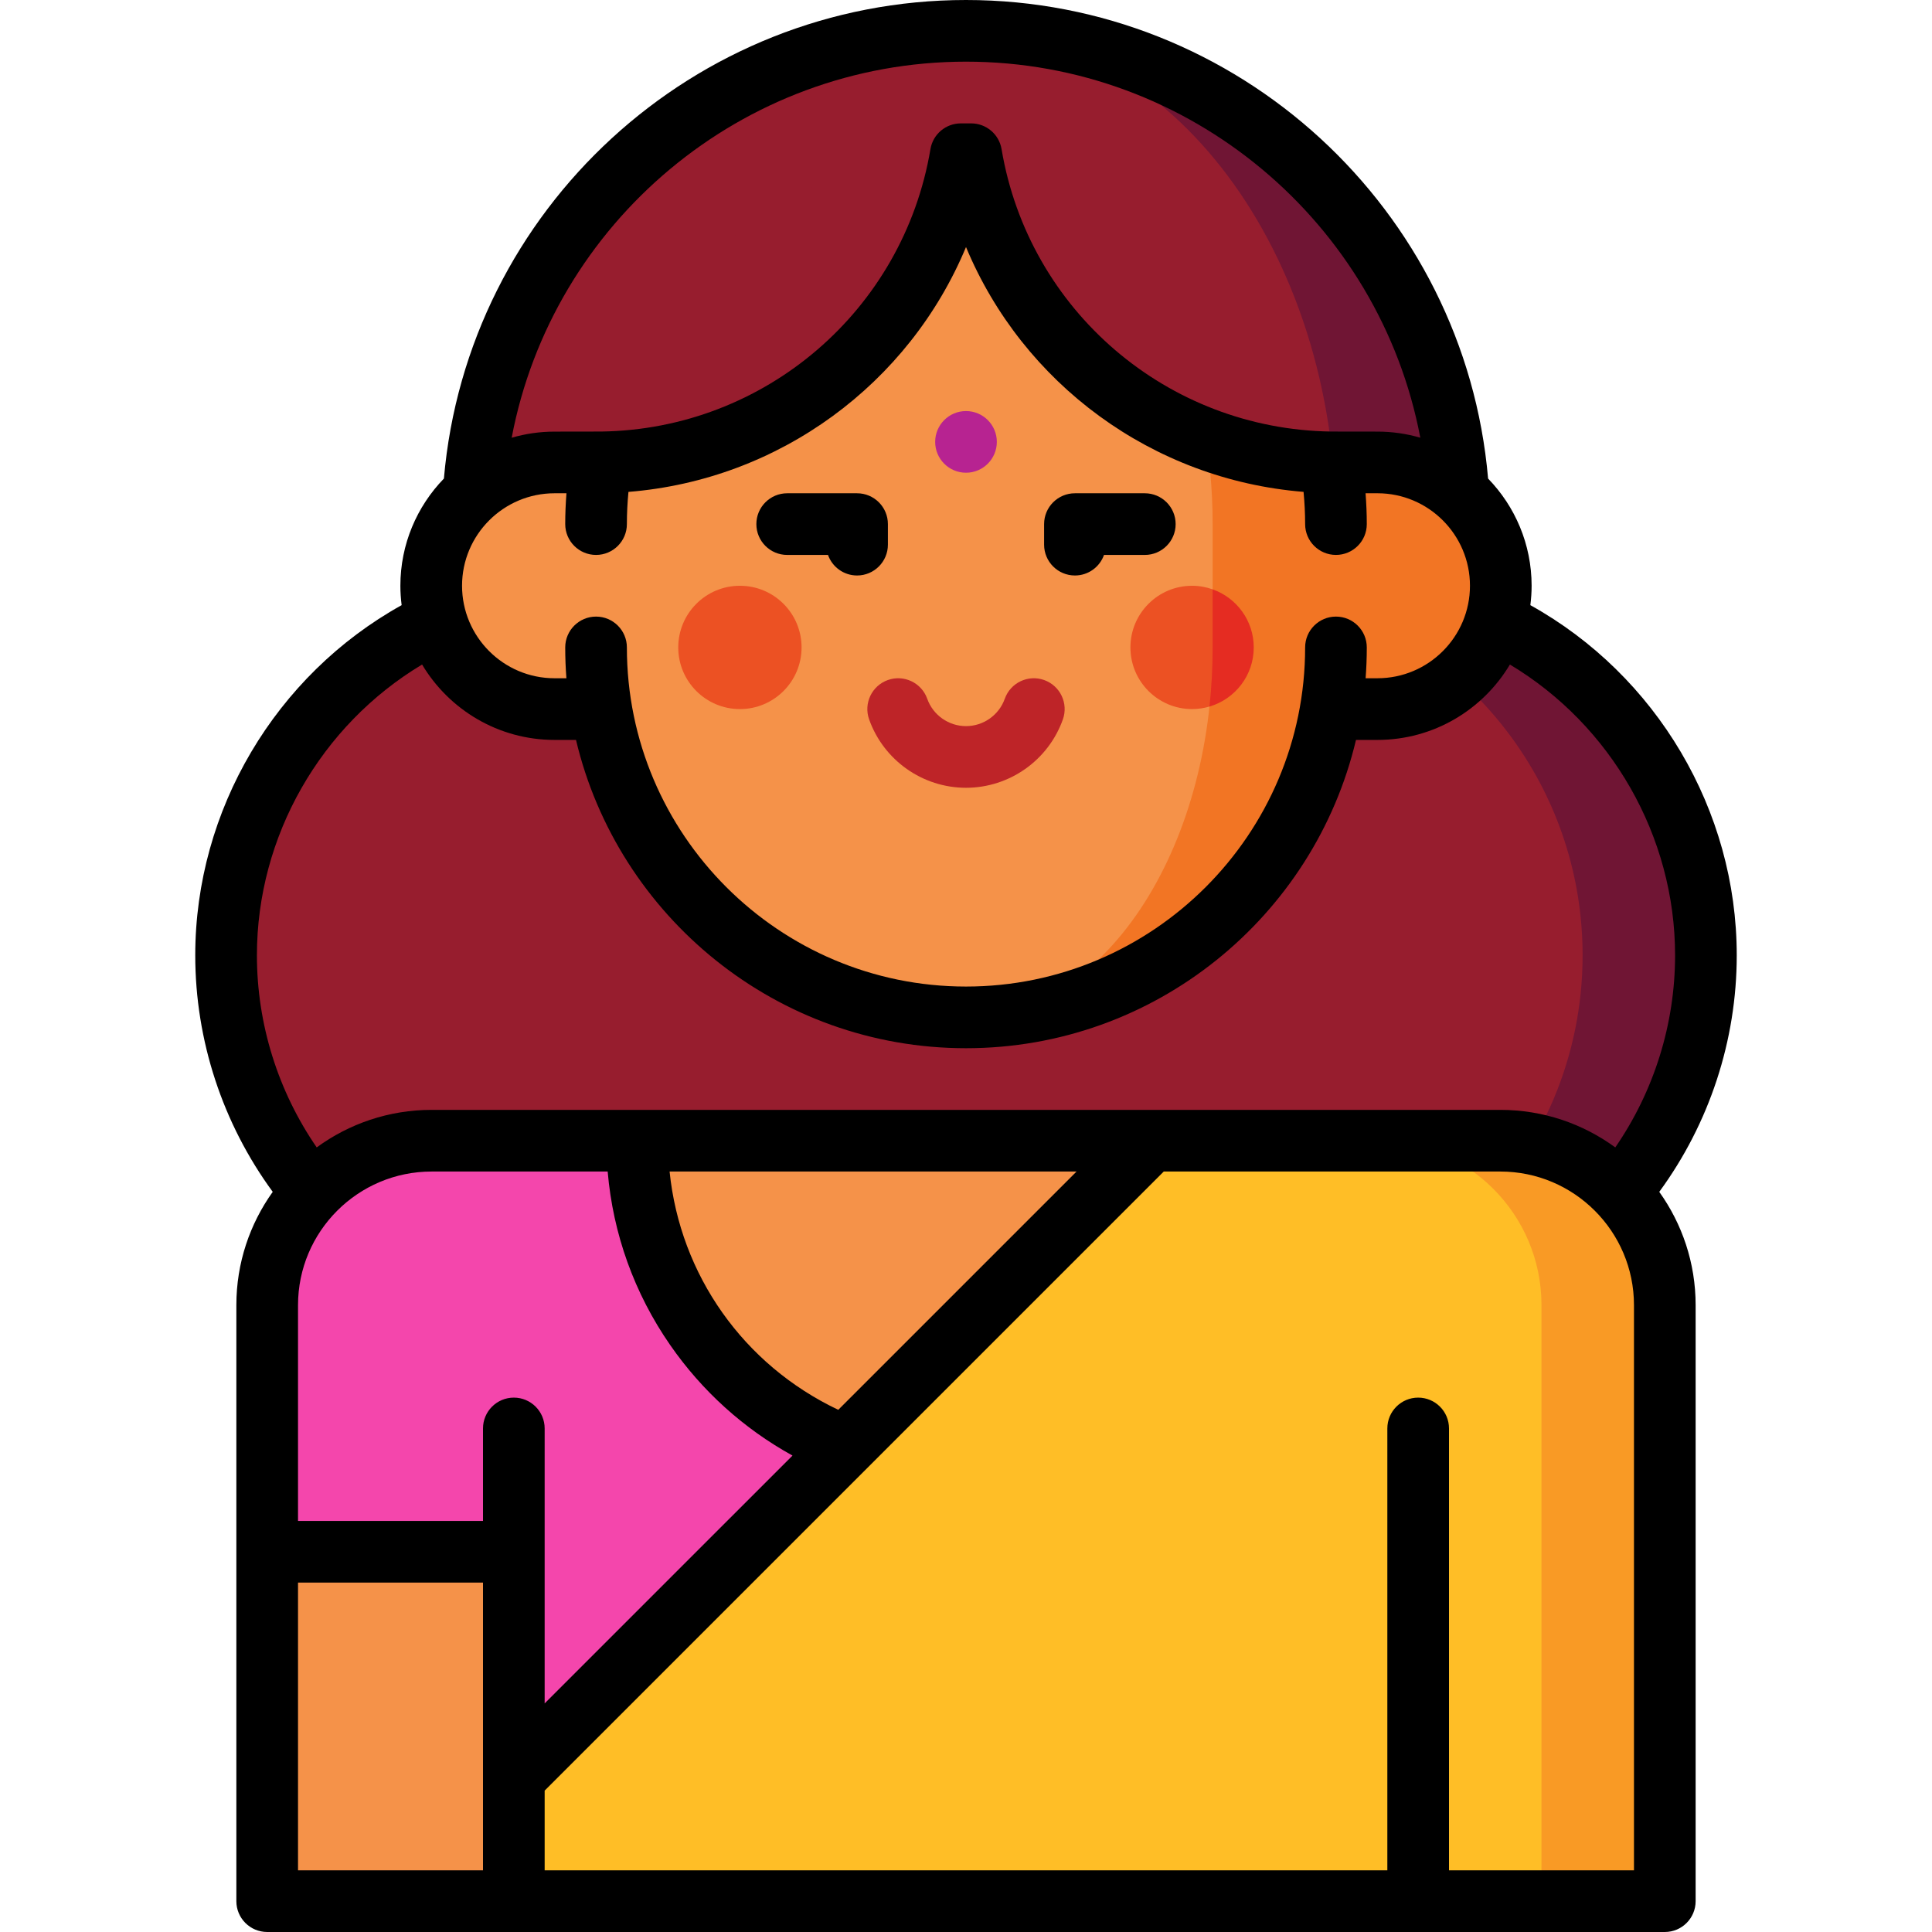 <?xml version="1.0" encoding="iso-8859-1"?>
<!-- Uploaded to: SVG Repo, www.svgrepo.com, Generator: SVG Repo Mixer Tools -->
<svg height="800px" width="800px" version="1.1" id="Layer_1" xmlns="http://www.w3.org/2000/svg" xmlns:xlink="http://www.w3.org/1999/xlink" 
	 viewBox="0 0 512 512" xml:space="preserve">
<path style="fill:#701534;" d="M386.723,160.789v-21.895C386.723,66.813,328.081,8.17,256,8.17l65.471,342.931
	c13.246,0,24.58,0,32.681,0c54.087,0,97.934-43.847,97.934-97.934C452.085,210.501,424.797,174.214,386.723,160.789z"/>
<path style="fill:#971D2E;" d="M419.404,253.168c0-42.667-27.288-78.954-65.362-92.379v-21.895
	C354.043,66.813,310.061,8.17,256,8.17c-72.081,0-130.723,58.643-130.723,130.723v21.895
	c-38.073,13.424-65.362,49.712-65.362,92.379c0,54.087,43.847,97.934,97.934,97.934c31.532,0,112.06,0,163.622,0
	C375.557,351.101,419.404,307.254,419.404,253.168z"/>
<path style="fill:#F59249;" d="M146.955,122.553c-18.05,0-32.681,14.632-32.681,32.681c0,18.05,14.631,32.681,32.681,32.681H256
	v-65.362H146.955z"/>
<path style="fill:#F27524;" d="M365.045,122.553H256v65.362h109.045c18.05,0,32.681-14.631,32.681-32.681
	C397.726,137.185,383.094,122.553,365.045,122.553z"/>
<path style="fill:#F59249;" d="M159.326,122.521c0.073-0.434,0.146-0.846,0.219-1.276
	C159.468,121.669,159.398,122.095,159.326,122.521z"/>
<path style="fill:#F27524;" d="M352.676,122.536l-41.079-35.199l-55.556,182.281c54.128-0.023,98.001-43.909,98.001-98.043v-32.681
	C354.043,133.319,353.57,127.856,352.676,122.536z"/>
<path style="fill:#F59249;" d="M321.362,171.574v-32.681c0-18.917-3.577-36.576-9.764-51.556l-54.232-46.469
	c-0.455-0.007-0.91-0.017-1.366-0.017c-0.456,0-0.911,0.011-1.366,0.017l-95.31,81.667c-0.893,5.32-1.366,10.784-1.366,16.358
	v32.681c0,54.148,43.895,98.043,98.043,98.043C292.121,269.583,321.362,225.702,321.362,171.574z"/>
<path style="fill:#BE2428;" d="M276.711,180.216c-4.249-1.51-8.923,0.709-10.434,4.962c-1.543,4.338-5.672,7.252-10.277,7.252
	s-8.734-2.914-10.276-7.252c-1.511-4.252-6.184-6.472-10.435-4.962c-4.252,1.512-6.473,6.183-4.962,10.435
	c3.853,10.838,14.17,18.119,25.673,18.119c11.504,0,21.82-7.281,25.672-18.119C283.184,186.4,280.963,181.728,276.711,180.216z"/>
<circle style="fill:#EC5123;" cx="196.085" cy="171.574" r="16.34"/>
<path style="fill:#E52C22;" d="M321.362,156.184l-11.306,15.382l10.472,15.678c6.777-1.992,11.728-8.248,11.728-15.669
	C332.255,164.463,327.704,158.429,321.362,156.184z"/>
<path style="fill:#EC5123;" d="M321.362,156.184c-1.706-0.605-3.534-0.95-5.447-0.95c-9.024,0-16.34,7.316-16.34,16.34
	s7.316,16.34,16.34,16.34c1.604,0,3.148-0.241,4.612-0.671c0.546-5.103,0.834-10.336,0.834-15.669V156.184z"/>
<polygon style="fill:#F59249;" points="70.809,411.234 70.809,503.83 136.17,503.83 157.957,389.447 "/>
<path style="fill:#F446AC;" d="M223.989,383.33l-55.138-81.032h-54.468c-24.066,0-43.574,19.509-43.574,43.574v65.362h65.362v59.915
	L223.989,383.33z"/>
<path style="fill:#F59249;" d="M168.851,302.298c0,48.054,39.095,87.149,87.149,87.149c0.011,0,0.731,0,0.731,0l0.098-0.004
	c47.672-0.446,86.32-39.374,86.32-87.145H168.851z"/>
<path style="fill:#F99A25;" d="M397.617,302.298h-32.681l43.574,201.532h32.681V345.872
	C441.191,321.807,421.683,302.298,397.617,302.298z"/>
<path style="fill:#FFBE26;" d="M364.936,302.298h-59.915L136.17,471.149v32.681h272.34V345.872
	C408.511,321.807,389.002,302.298,364.936,302.298z"/>
<g>
	<path style="fill:#971D2E;" d="M352.676,122.536c-7.715-45.924-47.35-81.011-95.31-81.667
		C265.08,86.792,304.716,121.88,352.676,122.536z"/>
	<path style="fill:#971D2E;" d="M254.634,40.868c-47.96,0.656-87.597,35.744-95.31,81.667
		C207.284,121.88,246.92,86.792,254.634,40.868z"/>
</g>
<circle style="fill:#B72391;" cx="256" cy="117.106" r="8.17"/>
<path d="M460.255,253.168c0-38.483-21.273-74.219-54.694-92.796c0.212-1.684,0.334-3.397,0.334-5.137
	c0-11.033-4.403-21.051-11.535-28.409C388.191,55.45,328.031,0,256,0c-72.03,0-132.191,55.45-138.361,126.826
	c-7.132,7.358-11.535,17.375-11.535,28.408c0,1.741,0.122,3.453,0.334,5.137c-33.421,18.578-54.694,54.313-54.694,92.796
	c0,22.575,7.262,44.573,20.531,62.686c-6.058,8.473-9.638,18.832-9.638,30.018V503.83c0,4.512,3.658,8.17,8.17,8.17h370.383
	c4.513,0,8.17-3.658,8.17-8.17V345.872c0-11.187-3.58-21.545-9.638-30.018C452.994,297.742,460.255,275.742,460.255,253.168z
	 M354.043,163.404c-4.513,0-8.17,3.658-8.17,8.17c0,49.556-40.317,89.872-89.872,89.872c-49.556,0-89.872-40.316-89.872-89.872
	c0-4.512-3.658-8.17-8.17-8.17s-8.17,3.658-8.17,8.17c0,2.748,0.105,5.473,0.312,8.17h-3.144c-13.516,0-24.511-10.995-24.511-24.511
	c0-13.516,10.995-24.511,24.523-24.511l3.145-0.004c-0.207,2.719-0.325,5.449-0.325,8.175c0,4.512,3.658,8.17,8.17,8.17
	s8.17-3.658,8.17-8.17c0-2.85,0.149-5.701,0.416-8.534c40.068-3.21,74.375-28.673,89.456-64.886
	c15.072,36.185,49.354,61.639,89.456,64.879c0.267,2.836,0.416,5.689,0.416,8.539c0,4.512,3.657,8.17,8.17,8.17
	c4.513,0,8.17-3.658,8.17-8.17c0-2.726-0.117-5.456-0.324-8.175l3.156,0.005c13.515,0,24.511,10.995,24.511,24.511
	c0,13.516-10.996,24.511-24.511,24.511h-3.143c0.206-2.697,0.312-5.422,0.312-8.17C362.213,167.062,358.556,163.404,354.043,163.404
	z M256,16.34c59.375,0,109.606,42.696,120.397,99.658c-3.604-1.045-7.405-1.616-11.341-1.616l-12.268-0.017
	c-43.437-0.594-80.18-32.073-87.365-74.851c-0.66-3.935-4.067-6.817-8.057-6.817h-2.732c-3.99,0-7.397,2.882-8.057,6.816
	c-7.185,42.778-43.929,74.259-87.264,74.851l-12.358,0.019c-3.94,0-7.746,0.572-11.353,1.618
	C146.393,59.038,196.625,16.34,256,16.34z M111.858,176.107c7.135,11.952,20.193,19.978,35.097,19.978h5.692
	c11.095,46.788,53.221,81.702,103.353,81.702s92.258-34.914,103.353-81.702h5.692c14.904,0,27.962-8.025,35.097-19.978
	c26.831,16.08,43.773,45.477,43.773,77.06c0,18.223-5.584,36.007-15.845,50.907c-8.551-6.247-19.076-9.947-30.453-9.947H114.383
	c-11.377,0-21.902,3.699-30.453,9.947c-10.261-14.901-15.845-32.685-15.845-50.907C68.085,221.584,85.027,192.187,111.858,176.107z
	 M144.34,378.553c0-4.512-3.658-8.17-8.17-8.17s-8.17,3.658-8.17,8.17v24.511H78.979v-57.191c0-19.521,15.883-35.404,35.404-35.404
	h46.657c1.406,16.506,7.055,32.265,16.57,45.988c8.482,12.232,19.553,22.194,32.413,29.285l-65.683,65.682V378.553z M222.15,373.615
	c-25.114-11.903-41.9-35.723-44.702-63.147h107.848L222.15,373.615z M78.979,419.404H128v76.255H78.979V419.404z M433.021,495.66
	H384V378.553c0-4.512-3.657-8.17-8.17-8.17c-4.513,0-8.17,3.658-8.17,8.17V495.66H144.34v-21.127l164.065-164.064h89.211
	c19.522,0,35.404,15.883,35.404,35.404V495.66z"/>
<path d="M235.302,144.34v-5.447c0-4.512-3.658-8.17-8.17-8.17h-18.519c-4.512,0-8.17,3.658-8.17,8.17s3.658,8.17,8.17,8.17h10.814
	c1.121,3.173,4.148,5.447,7.705,5.447C231.644,152.511,235.302,148.853,235.302,144.34z"/>
<path d="M303.387,130.723h-18.519c-4.513,0-8.17,3.658-8.17,8.17v5.447c0,4.512,3.657,8.17,8.17,8.17
	c3.558,0,6.584-2.273,7.705-5.447h10.814c4.513,0,8.17-3.658,8.17-8.17S307.9,130.723,303.387,130.723z"/>
</svg>